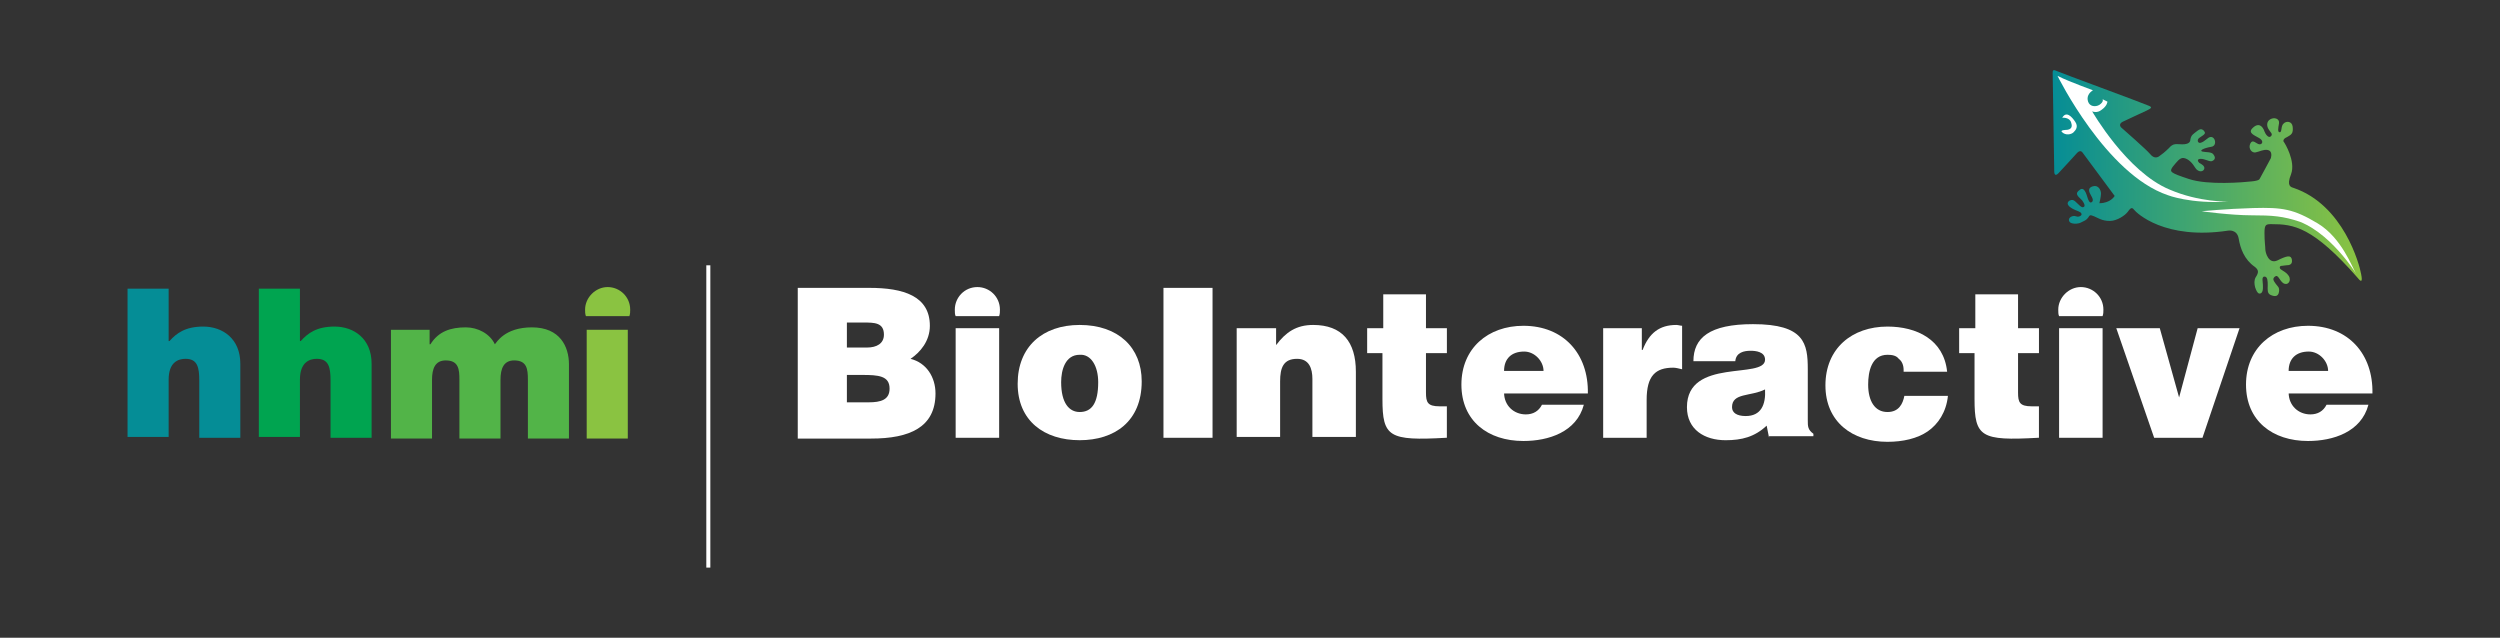 <?xml version="1.0" encoding="utf-8"?>
<!-- Generator: Adobe Illustrator 15.1.0, SVG Export Plug-In . SVG Version: 6.00 Build 0)  -->
<!DOCTYPE svg PUBLIC "-//W3C//DTD SVG 1.1//EN" "http://www.w3.org/Graphics/SVG/1.1/DTD/svg11.dtd">
<svg version="1.1" id="Layer_1" xmlns="http://www.w3.org/2000/svg" xmlns:xlink="http://www.w3.org/1999/xlink" x="0px" y="0px"
	 width="196px" height="50px" viewBox="42 0 196 50" enable-background="new 42 0 196 50" xml:space="preserve">
<rect x="42" y="0" width="196" height="50" fill="#333333" stroke="none"/>
<path fill="#058D96" d="M52,22.633h3.221v4.108h0.064c0.568-0.634,1.263-1.138,2.652-1.138c1.515,0,2.904,0.948,2.904,2.907v5.812
	h-3.219v-4.487c0-1.009-0.127-1.704-1.074-1.704c-0.568,0-1.327,0.253-1.327,1.641v4.486H52V22.633z"/>
<path fill="#00A450" d="M62.292,22.633h3.222v4.108h0.063c0.567-0.634,1.262-1.138,2.652-1.138c1.514,0,2.904,0.948,2.904,2.907
	v5.812h-3.219v-4.487c0-1.009-0.128-1.704-1.075-1.704c-0.567,0-1.325,0.253-1.325,1.641v4.486h-3.222V22.633z"/>
<path fill="#52B448" d="M72.524,25.855h3.157v1.138h0.064c0.63-1.01,1.578-1.328,2.777-1.328c0.947,0,1.895,0.506,2.275,1.328
	c0.125-0.126,0.757-1.328,2.904-1.328c2.211,0,2.905,1.519,2.905,2.907v5.811h-3.22v-4.61c0-0.822-0.065-1.516-1.075-1.516
	c-0.82,0-1.072,0.633-1.072,1.516v4.61h-3.222v-4.61c0-0.822-0.062-1.516-1.073-1.516c-0.821,0-1.074,0.633-1.074,1.516v4.61h-3.22
	v-8.527H72.524z"/>
<rect x="87.997" y="25.855" fill="#8AC341" width="3.222" height="8.527"/>
<path fill="#8AC341" d="M91.344,24.783c0.063-0.19,0.063-0.317,0.063-0.508c0-1.011-0.82-1.769-1.768-1.769
	c-0.947,0-1.768,0.821-1.768,1.769c0,0.19,0,0.317,0.063,0.508H91.344z"/>
<line fill="none" stroke="#FFFFFF" stroke-width="0.316" stroke-miterlimit="10" x1="97.533" y1="20.8" x2="97.533" y2="44.5"/>
<path fill="#FFFFFF" d="M206.843,24.783c0.064-0.19,0.064-0.317,0.064-0.508c0-1.011-0.823-1.769-1.771-1.769
	c-0.946,0-1.768,0.821-1.768,1.769c0,0.19,0,0.38,0.063,0.508H206.843z"/>
<path fill="#FFFFFF" d="M120.333,24.783c0.062-0.19,0.062-0.317,0.062-0.508c0-1.011-0.82-1.769-1.767-1.769
	c-1.013,0-1.77,0.821-1.77,1.769c0,0.19,0,0.38,0.065,0.508H120.333z"/>
<path fill="#FFFFFF" d="M104.544,34.322V22.569h5.62c2.652,0,4.737,0.632,4.737,2.972c0,1.201-0.758,2.083-1.515,2.591
	c1.262,0.316,1.957,1.452,1.957,2.713c0,2.657-2.021,3.539-5.052,3.539h-5.747V34.322z M108.396,25.288v1.959h1.577
	c0.76,0,1.327-0.314,1.327-1.011c0-0.949-0.757-0.949-1.58-0.949H108.396z M108.396,29.395v2.147h1.705
	c0.947,0,1.642-0.189,1.642-1.075c0-1.01-0.885-1.072-2.147-1.072H108.396z"/>
<path fill="#FFFFFF" d="M116.923,34.322V25.73h3.41v8.592H116.923z"/>
<path fill="#FFFFFF" d="M126.647,25.476c3.031,0,4.863,1.77,4.863,4.422c0,3.158-2.146,4.614-4.863,4.614
	c-2.778,0-4.862-1.515-4.862-4.424C121.785,27.185,123.742,25.476,126.647,25.476z M125.194,29.962c0,1.644,0.632,2.34,1.453,2.34
	c0.947,0,1.452-0.697,1.452-2.34c0-1.262-0.567-2.21-1.452-2.147C125.512,27.815,125.194,29.015,125.194,29.962z"/>
<path fill="#FFFFFF" d="M133.216,34.322V22.569h3.847v11.753H133.216z"/>
<path fill="#FFFFFF" d="M138.956,25.73h3.09v1.327c0.76-1.011,1.581-1.581,2.905-1.581c2.273,0,3.349,1.328,3.349,3.665v5.117
	h-3.408v-4.549c0-0.819-0.256-1.577-1.201-1.577c-1.072,0-1.33,0.695-1.33,1.767v4.359h-3.405V25.73z"/>
<path fill="#FFFFFF" d="M155.374,34.322c-4.484,0.251-4.99-0.064-4.99-3.037v-3.597h-1.199V25.73h1.262v-2.656h3.349v2.656h1.64
	v1.958h-1.64v3.092c0,0.761,0.126,1.076,1.067,1.076h0.571v2.465H155.374L155.374,34.322z"/>
<path fill="#FFFFFF" d="M159.919,30.781c0,1.012,0.76,1.708,1.705,1.708c0.568,0,1.01-0.251,1.265-0.756h3.283
	c-0.568,2.146-2.778,2.841-4.738,2.841c-2.778,0-4.86-1.575-4.86-4.422c0-2.841,2.082-4.61,4.86-4.61
	c3.158,0,5.116,2.211,5.054,5.305h-6.568V30.781z M163.013,29.08c0-0.76-0.694-1.518-1.515-1.518c-1.009,0-1.579,0.569-1.579,1.518
	H163.013z"/>
<path fill="#FFFFFF" d="M167.623,25.73h3.096v1.707h0.062c0.507-1.329,1.327-1.961,2.646-1.961c0.134,0,0.324,0.064,0.45,0.064
	v3.411c-0.254-0.062-0.505-0.125-0.694-0.125c-1.39,0-2.086,0.631-2.086,2.526v2.97h-3.409v-8.593L167.623,25.73L167.623,25.73z"/>
<path fill="#FFFFFF" d="M180.695,34.322l-0.189-0.951c-0.944,0.887-1.954,1.142-3.219,1.142c-1.643,0-3.031-0.827-3.031-2.591
	c0-3.917,6.124-2.148,6.124-3.725c0-0.634-0.76-0.697-1.135-0.697c-0.505,0-1.14,0.124-1.199,0.82h-3.283
	c0-1.831,1.259-2.907,4.673-2.907c4.039,0,4.294,1.519,4.294,3.538v3.98c0,0.506,0,0.754,0.44,1.076v0.189h-3.476L180.695,34.322
	L180.695,34.322z M180.38,30.531c-1.134,0.569-2.589,0.25-2.589,1.391c0,0.441,0.381,0.696,1.075,0.696
	C180.065,32.616,180.446,31.732,180.38,30.531z"/>
<path fill="#FFFFFF" d="M191.244,29.015c0-0.378-0.124-0.695-0.379-0.883c-0.189-0.251-0.505-0.317-0.885-0.317
	c-1.259,0-1.516,1.327-1.516,2.336c0,1.265,0.506,2.151,1.516,2.151c0.885,0,1.2-0.633,1.322-1.266h3.416
	c-0.129,1.266-0.76,2.211-1.58,2.781c-0.819,0.566-1.958,0.821-3.158,0.821c-2.779,0-4.866-1.581-4.866-4.424
	c0-2.905,2.087-4.611,4.866-4.611c2.274,0,4.416,1.011,4.675,3.539h-3.411V29.015z"/>
<path fill="#FFFFFF" d="M201.784,34.322c-4.477,0.251-4.981-0.064-4.981-3.037v-3.597h-1.206V25.73h1.268v-2.656h3.35v2.656h1.64
	v1.958h-1.64v3.092c0,0.761,0.125,1.076,1.07,1.076h0.568v2.465H201.784L201.784,34.322z"/>
<path fill="#FFFFFF" d="M203.433,34.322V25.73h3.41v8.592H203.433z"/>
<path fill="#FFFFFF" d="M207.917,25.73h3.41l1.514,5.43l1.455-5.43h3.284l-2.906,8.592h-3.789L207.917,25.73z"/>
<path fill="#FFFFFF" d="M221.43,30.781c0,1.012,0.761,1.708,1.705,1.708c0.57,0,1.011-0.251,1.265-0.756h3.284
	c-0.568,2.146-2.779,2.841-4.737,2.841c-2.776,0-4.86-1.575-4.86-4.422c0-2.841,2.084-4.61,4.86-4.61
	c3.157,0,5.117,2.211,5.052,5.305h-6.568V30.781L221.43,30.781z M224.524,29.08c0-0.76-0.695-1.518-1.515-1.518
	c-1.009,0-1.58,0.569-1.58,1.518H224.524z"/>
<linearGradient id="SVGID_1_" gradientUnits="userSpaceOnUse" x1="-661.098" y1="-31.651" x2="-637.096" y2="-31.651" gradientTransform="matrix(1 0 0 1 864 46.008)">
	<stop  offset="0" style="stop-color:#058D96"/>
	<stop  offset="1" style="stop-color:#8AC341"/>
</linearGradient>
<path fill="url(#SVGID_1_)" d="M203.242,5.566c-0.252-0.127-0.314-0.062-0.314,0.127c0,0.189,0.125,7.774,0.125,7.774
	s0,0.443,0.316,0.127c0.309-0.318,1.453-1.581,1.453-1.581s0.252-0.315,0.442-0.063c0.188,0.253,2.527,3.413,2.527,3.413
	s-0.318,0.569-1.2,0.569c0,0,0.126-0.506,0.126-0.759c0-0.253-0.19-0.695-0.634-0.568c-0.442,0.125-0.314,0.443-0.126,0.758
	c0.189,0.315,0.126,0.443,0,0.505c-0.126,0.064-0.251-0.189-0.316-0.442c-0.062-0.188-0.249-0.882-0.63-0.506
	c-0.443,0.317,0.062,0.571,0.253,0.824c0.188,0.252,0.252,0.505,0,0.505c-0.253-0.065-0.506-0.505-0.757-0.57
	c-0.255-0.062-0.95,0.38,0.44,0.885c0.188,0.063,0.379,0.253,0.126,0.38c-0.252,0.125-0.315-0.064-0.566,0
	c-0.255,0.062-0.38,0.252-0.255,0.443c0.126,0.188,0.632,0.188,0.884,0.062c0.256-0.127,0.442-0.19,0.57-0.38
	c0.125-0.19,0.125-0.253,0.44-0.125c0.315,0.125,0.63,0.378,1.264,0.378c0.567,0,1.2-0.443,1.39-0.696
	c0.19-0.253,0.315-0.443,0.506-0.188c0.19,0.253,2.4,2.401,7.389,1.641c0,0,0.696-0.125,0.82,0.632
	c0.124,0.758,0.439,1.645,1.265,2.212c0.314,0.253,0.314,0.443,0.062,0.823c-0.251,0.443,0.064,1.201,0.253,1.264
	c0.381,0.063,0.315-0.505,0.315-0.696c0-0.19-0.125-0.631,0.125-0.631c0.255,0,0.255,0.378,0.255,0.691
	c0,0.32-0.065,0.636,0.25,0.762c0.315,0.126,0.569,0.126,0.634-0.252c0.062-0.379-0.13-0.442-0.254-0.632
	c-0.125-0.19-0.315-0.38-0.064-0.568c0.254-0.19,0.318,0.253,0.634,0.505c0.38,0.253,0.695-0.19,0.44-0.57
	c-0.25-0.378-0.695-0.443-0.695-0.631c0-0.189,0.129-0.126,0.505-0.189c0.256,0,0.505-0.062,0.444-0.442
	c-0.064-0.381-0.38-0.316-1.14,0.062c-0.694,0.318-0.944-0.631-0.944-0.884c0-0.256-0.065-0.569-0.065-1.265
	s0.125-0.696,0.569-0.696c1.705,0,3.22,0.189,6.759,4.235c0.25,0.315,0.376,0.315,0.25-0.315c-0.125-0.758-1.39-5.437-5.304-6.764
	c-0.19-0.063-0.57-0.125-0.19-1.074c0.381-1.011-0.506-2.464-0.568-2.529c-0.062-0.062-0.062-0.253,0.253-0.378
	c0.315-0.191,0.506-0.253,0.441-0.823c-0.062-0.443-0.506-0.443-0.696-0.253c-0.25,0.189-0.125,0.696-0.315,0.696
	c-0.189,0-0.125-0.316-0.06-0.696c0.06-0.378-0.381-0.506-0.695-0.315c-0.318,0.189-0.254,0.568-0.13,0.758
	c0.13,0.253,0.381,0.38,0.19,0.568c-0.19,0.19-0.44-0.188-0.505-0.379c-0.127-0.379-0.441-0.758-0.944-0.252
	c-0.381,0.378,0.188,0.568,0.503,0.758c0.381,0.19,0.314,0.506,0.061,0.506c-0.249,0-0.563-0.506-0.754,0
	c-0.125,0.316,0.124,0.695,0.439,0.632c0.314-0.064,0.635-0.252,0.949-0.19c0.315,0.063,0.315,0.38,0.251,0.632
	c-0.125,0.253-0.886,1.64-0.886,1.64s0,0.13-0.63,0.192c-0.569,0.064-3.408,0.318-4.923-0.192c-1.516-0.503-1.516-0.566-1.265-0.946
	c0.314-0.378,0.569-0.757,0.884-0.694c0.381,0.063,0.695,0.441,0.885,0.759c0.189,0.315,0.568,0.378,0.695,0.125
	c0.125-0.252-0.255-0.442-0.38-0.504c-0.126-0.126-0.19-0.316,0.123-0.316c0.315,0,0.571,0.19,0.823,0.19
	c0.253-0.064,0.378-0.253,0.188-0.506c-0.125-0.254-0.629-0.19-0.88-0.254c-0.254-0.063,0-0.252,0.692-0.378
	c0.567-0.063,0.253-1.138-0.317-0.633c-0.248,0.19-0.314,0.253-0.504,0.317c-0.189,0.062-0.315-0.127-0.189-0.317
	c0.189-0.19,0.569-0.316,0.505-0.505c-0.061-0.126-0.25-0.38-0.566-0.126c-0.314,0.253-0.505,0.315-0.569,0.692
	c0,0.191-0.124,0.381-0.631,0.381c-0.504,0-0.693-0.125-1.072,0.316c-0.255,0.252-0.569,0.506-0.76,0.632
	c-0.195,0.126-0.44,0.126-0.696-0.19c-0.249-0.316-2.271-2.086-2.271-2.086s-0.253-0.253,0.124-0.442
	c0.381-0.189,1.643-0.762,1.896-0.885c0.38-0.19,0.442-0.253,0.127-0.38C209.871,8.031,203.499,5.693,203.242,5.566z"/>
<path fill="#FFFFFF" d="M203.309,5.947c0,0,3.788,7.71,8.648,9.354c0,0,1.769,0.696,4.738,0.505c0,0-2.274,0.062-4.608-0.948
	c-3.349-1.391-6.064-6.132-6.064-6.132s0.38,0.19,0.755-0.126c0.444-0.317,0.444-0.632,0.444-0.632l-0.38-0.19
	c0,0,0.126,0.19-0.25,0.443c-0.319,0.189-0.76,0.127-0.885-0.253c-0.128-0.38,0.062-0.695,0.377-0.885
	C206.147,7.083,204.317,6.453,203.309,5.947z"/>
<path fill="#FFFFFF" d="M214.611,16.564c0,0,2.274,0.316,3.915,0.316c1.644,0,2.464,0.064,3.79,0.508
	c2.714,1.073,4.736,4.613,4.419,4.107c-0.315-0.506-1.137-2.844-3.03-3.983c-1.894-1.138-2.779-1.263-5.054-1.201
	C216.442,16.374,214.611,16.564,214.611,16.564z"/>
<path fill="#FFFFFF" d="M203.678,9.232c0,0,0.575-0.063,0.701,0.38c0.064,0.19,0.129,0.506-0.316,0.568c0,0-0.63,0-0.385,0.19
	c0.26,0.252,0.701,0.189,0.891,0c0.19-0.19,0.38-0.443,0.129-0.822C204.443,9.169,204.003,8.664,203.678,9.232z"/>
</svg>
